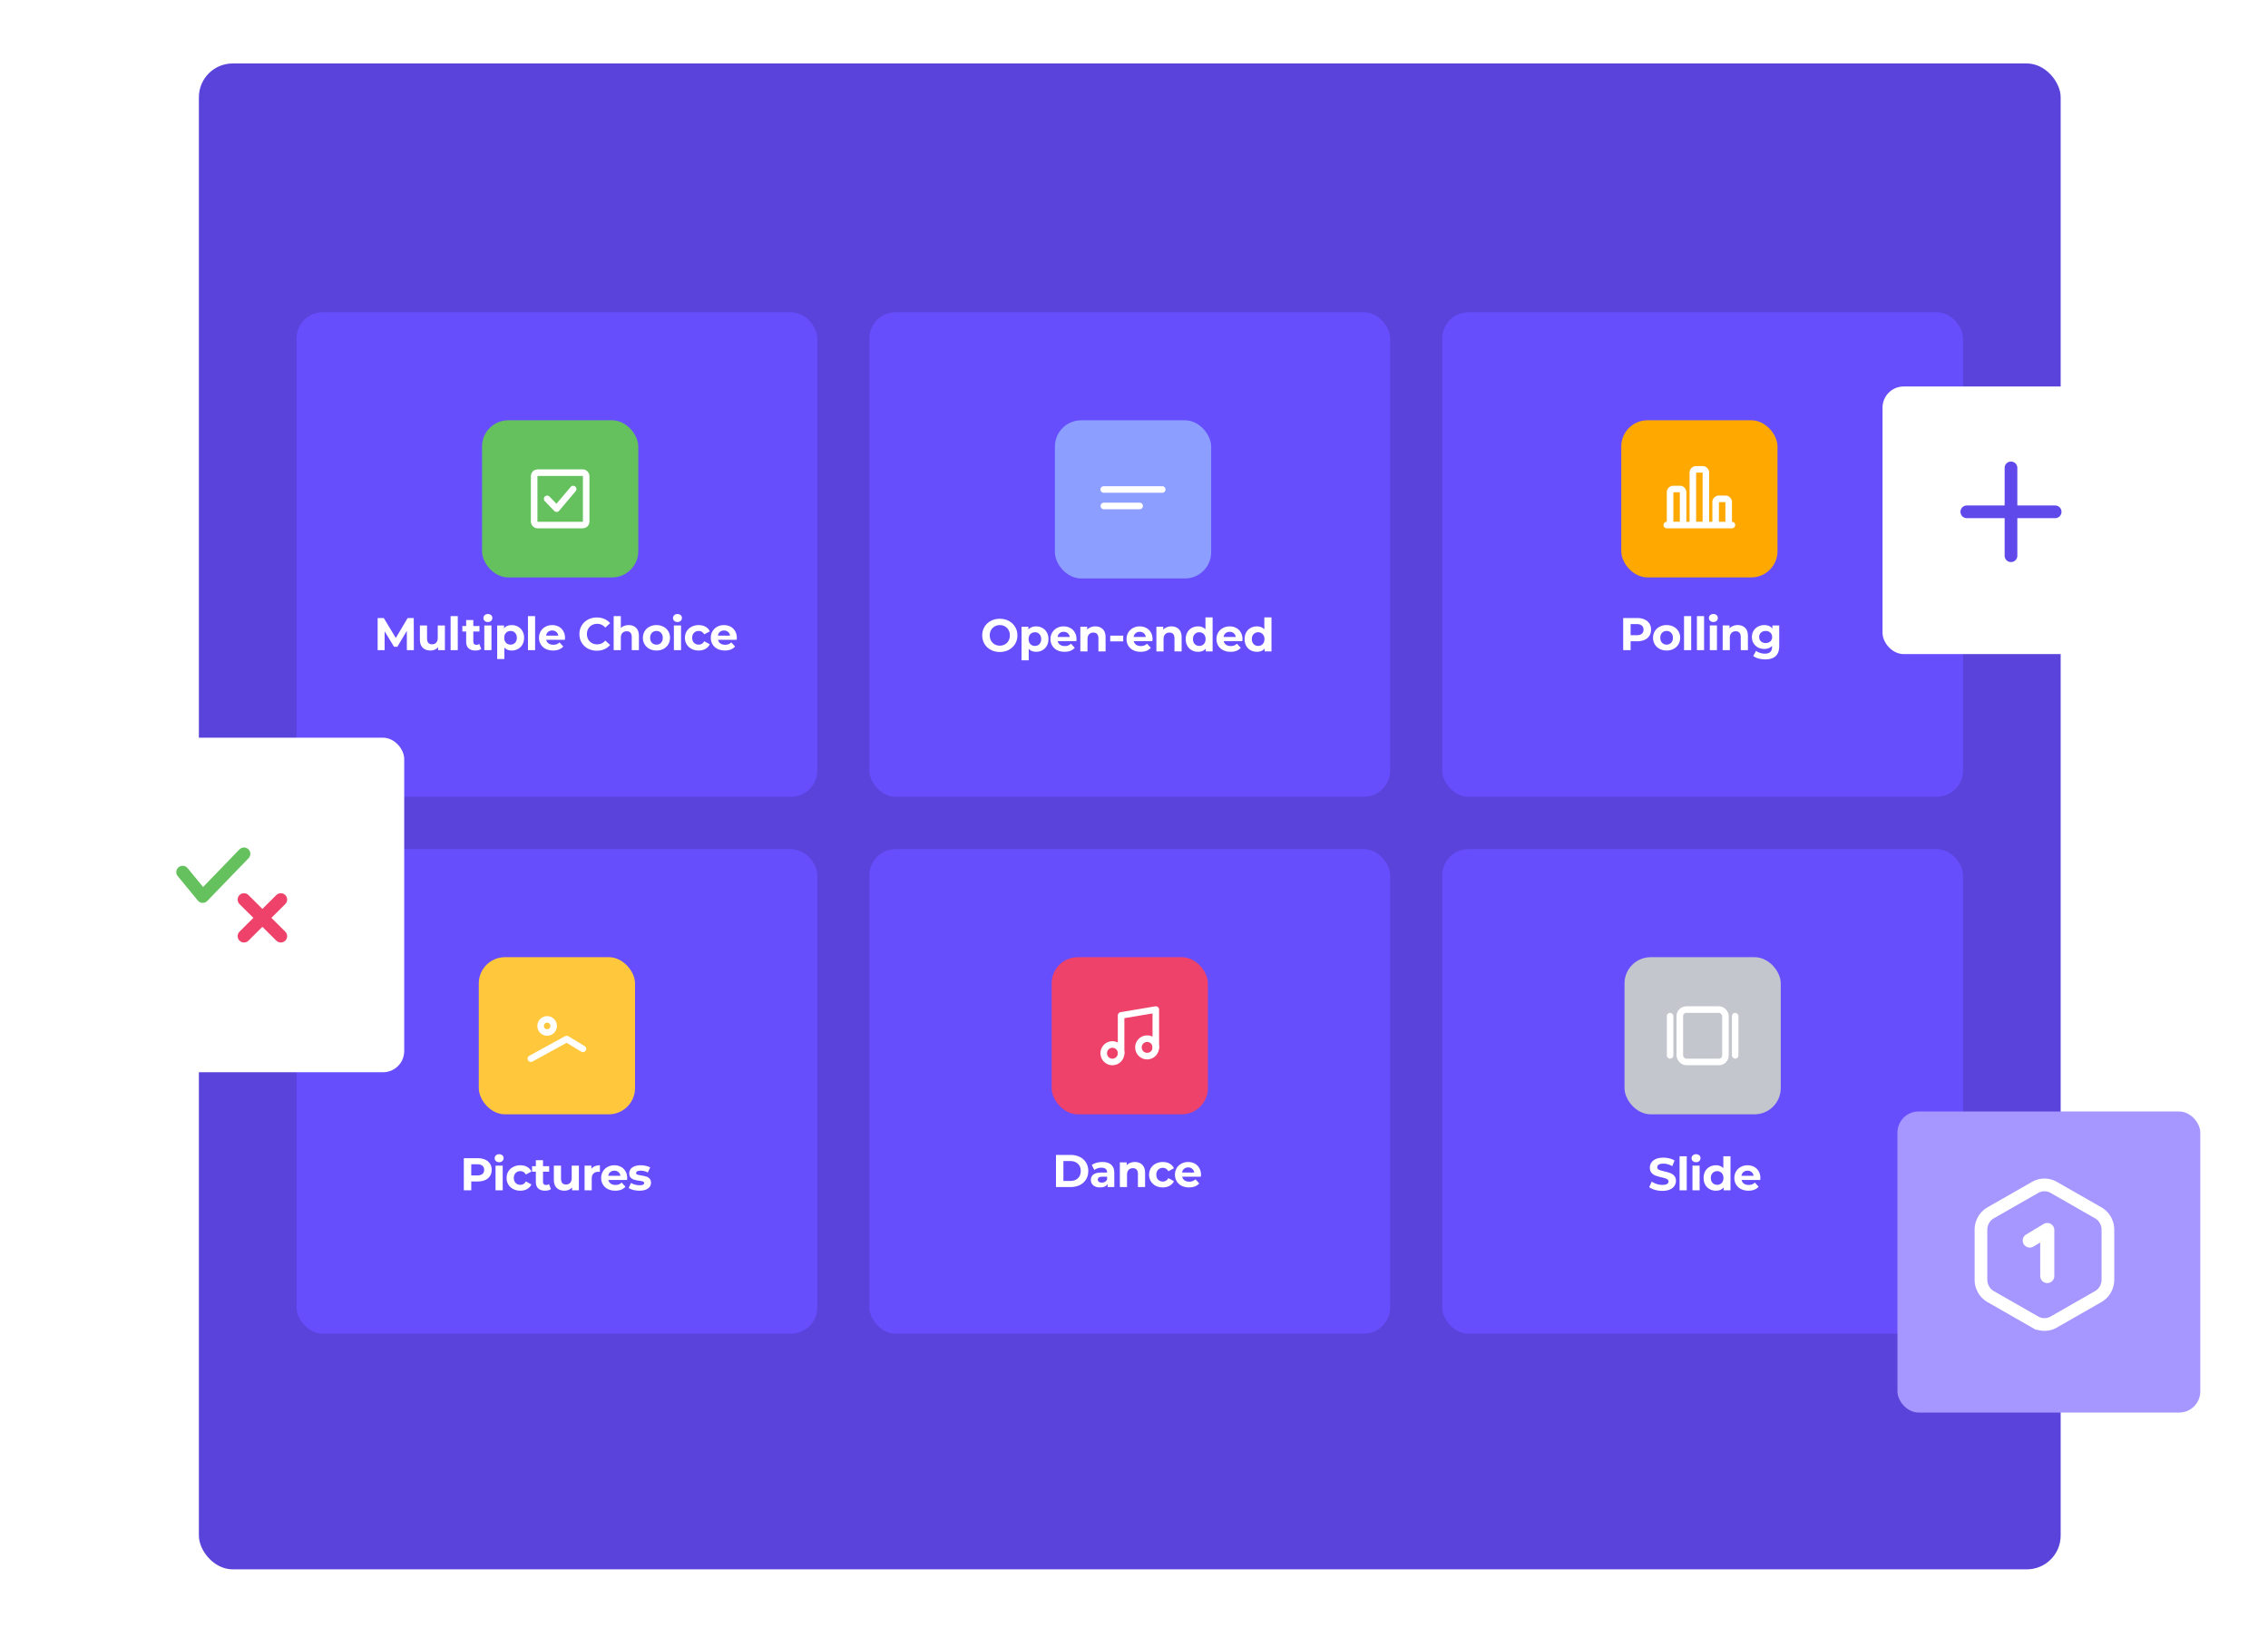 <svg xmlns="http://www.w3.org/2000/svg" xmlns:xlink="http://www.w3.org/1999/xlink" fill="none" viewBox="0 0 536 387">
  <g filter="url(#a)">
    <rect width="440" height="354" x="47" y="14.832" fill="url(#b)" rx="8" shape-rendering="crispEdges"/>
  </g>
  <rect width="440" height="356" x="47" y="15" fill="#5943DA" rx="8"/>
  <g filter="url(#c)">
    <rect width="123.077" height="114.539" x="70.076" y="72.269" fill="#674EFD" rx="6.196"/>
  </g>
  <path fill="#fff" d="m96.157 153.695-.011-4.554-2.234 3.752h-.791l-2.223-3.654v4.456H89.25v-7.59h1.453l2.84 4.717 2.798-4.717h1.442l.022 7.59h-1.648Zm8.989-5.833v5.833h-1.605v-.694a2.295 2.295 0 0 1-.802.586c-.311.13-.647.195-1.008.195-.767 0-1.374-.22-1.822-.661-.448-.441-.672-1.095-.672-1.963v-3.296h1.691v3.047c0 .939.394 1.409 1.182 1.409.405 0 .73-.13.976-.39.246-.267.369-.661.369-1.182v-2.884h1.691Zm1.35-2.212h1.692v8.045h-1.692v-8.045Zm7.231 7.763a1.818 1.818 0 0 1-.618.282 3.21 3.21 0 0 1-.759.087c-.694 0-1.233-.177-1.616-.531-.376-.354-.564-.875-.564-1.562v-2.396h-.9v-1.301h.9v-1.42h1.692v1.42h1.453v1.301h-1.453v2.375c0 .246.061.437.184.574.13.131.311.196.542.196.268 0 .495-.073.683-.217l.456 1.192Zm.732-5.551h1.692v5.833h-1.692v-5.833Zm.846-.813c-.311 0-.564-.091-.759-.271a.881.881 0 0 1-.293-.673.88.88 0 0 1 .293-.672c.195-.181.448-.271.759-.271s.564.087.759.26a.837.837 0 0 1 .293.651.94.94 0 0 1-.293.705c-.195.18-.448.271-.759.271Zm5.647.726c.542 0 1.033.127 1.474.38.448.245.799.596 1.052 1.051.253.449.38.973.38 1.573s-.127 1.127-.38 1.583a2.725 2.725 0 0 1-1.052 1.051 2.973 2.973 0 0 1-1.474.369c-.745 0-1.33-.235-1.757-.705v2.722h-1.691v-7.937h1.615v.672c.42-.506 1.03-.759 1.833-.759Zm-.293 4.619c.434 0 .788-.144 1.063-.434.281-.296.422-.69.422-1.181 0-.492-.141-.882-.422-1.171-.275-.297-.629-.445-1.063-.445-.434 0-.792.148-1.073.445-.275.289-.413.679-.413 1.171 0 .491.138.885.413 1.181.281.29.639.434 1.073.434Zm4.114-6.744h1.691v8.045h-1.691v-8.045Zm8.758 5.15c0 .022-.01.174-.032.456h-4.413c.079.361.267.647.564.856.296.21.665.315 1.106.315.303 0 .571-.044.802-.13.239-.094.459-.239.661-.434l.9.976c-.549.629-1.351.943-2.407.943-.657 0-1.239-.126-1.745-.379a2.856 2.856 0 0 1-1.171-1.074 2.938 2.938 0 0 1-.412-1.55c0-.571.133-1.085.401-1.54.275-.463.647-.82 1.117-1.073a3.264 3.264 0 0 1 1.594-.391 3.25 3.25 0 0 1 1.55.369c.463.246.824.6 1.084 1.062.268.456.401.987.401 1.594Zm-3.025-1.745c-.383 0-.704.108-.965.325-.26.217-.419.513-.477.889h2.874a1.377 1.377 0 0 0-.477-.878 1.415 1.415 0 0 0-.955-.336Zm10.54 4.77c-.773 0-1.475-.166-2.103-.498a3.861 3.861 0 0 1-1.475-1.399c-.354-.6-.531-1.276-.531-2.028 0-.751.177-1.424.531-2.016.361-.6.853-1.067 1.475-1.399.628-.34 1.333-.51 2.114-.51.658 0 1.25.116 1.778.347.535.232.983.564 1.345.998l-1.128 1.041c-.513-.593-1.149-.889-1.908-.889-.47 0-.889.104-1.258.314a2.186 2.186 0 0 0-.867.857 2.561 2.561 0 0 0-.304 1.257c0 .47.101.889.304 1.258.209.369.498.658.867.868.369.202.788.303 1.258.303.759 0 1.395-.3 1.908-.9l1.128 1.041c-.362.441-.81.777-1.345 1.008a4.45 4.45 0 0 1-1.789.347Zm7.529-6.05c.723 0 1.305.217 1.746.651.448.433.672 1.077.672 1.93v3.339h-1.691v-3.079c0-.463-.102-.806-.304-1.03-.202-.231-.495-.347-.878-.347-.427 0-.766.134-1.019.401-.253.26-.38.651-.38 1.171v2.884h-1.691v-8.045h1.691v2.819c.224-.224.495-.394.813-.509a2.862 2.862 0 0 1 1.041-.185Zm6.574 6.007c-.615 0-1.168-.126-1.659-.379a2.917 2.917 0 0 1-1.139-1.074 2.947 2.947 0 0 1-.412-1.55c0-.579.138-1.095.412-1.551a2.84 2.84 0 0 1 1.139-1.062 3.479 3.479 0 0 1 1.659-.391c.614 0 1.164.13 1.648.391a2.83 2.83 0 0 1 1.138 1.062c.275.456.412.972.412 1.551 0 .578-.137 1.095-.412 1.55a2.908 2.908 0 0 1-1.138 1.074c-.484.253-1.034.379-1.648.379Zm0-1.388c.433 0 .788-.144 1.062-.434.282-.296.423-.69.423-1.181 0-.492-.141-.882-.423-1.171-.274-.297-.629-.445-1.062-.445-.434 0-.792.148-1.074.445-.282.289-.423.679-.423 1.171 0 .491.141.885.423 1.181.282.29.64.434 1.074.434Zm4.112-4.532h1.692v5.833h-1.692v-5.833Zm.846-.813c-.311 0-.564-.091-.759-.271a.881.881 0 0 1-.293-.673.88.88 0 0 1 .293-.672c.195-.181.448-.271.759-.271s.564.087.759.26a.837.837 0 0 1 .293.651.94.94 0 0 1-.293.705c-.195.18-.448.271-.759.271Zm5.018 6.733a3.663 3.663 0 0 1-1.681-.379 2.968 2.968 0 0 1-1.16-1.074 2.938 2.938 0 0 1-.412-1.55c0-.579.137-1.095.412-1.551a2.89 2.89 0 0 1 1.16-1.062 3.57 3.57 0 0 1 1.681-.391c.614 0 1.149.13 1.604.391a2.25 2.25 0 0 1 1.009 1.095l-1.312.704c-.304-.534-.741-.802-1.312-.802-.441 0-.806.145-1.095.434-.29.289-.434.683-.434 1.182 0 .498.144.892.434 1.181.289.29.654.434 1.095.434.578 0 1.015-.267 1.312-.802l1.312.715c-.21.463-.546.824-1.009 1.085-.455.26-.99.39-1.604.39Zm9.01-2.982c0 .022-.011.174-.033.456h-4.413c.08.361.268.647.564.856.296.21.665.315 1.106.315.304 0 .571-.044.802-.13.239-.094.459-.239.662-.434l.9.976c-.55.629-1.352.943-2.407.943-.658 0-1.24-.126-1.746-.379a2.862 2.862 0 0 1-1.171-1.074 2.938 2.938 0 0 1-.412-1.55c0-.571.134-1.085.401-1.54.275-.463.647-.82 1.117-1.073a3.264 3.264 0 0 1 1.594-.391c.571 0 1.088.123 1.55.369.463.246.824.6 1.084 1.062.268.456.402.987.402 1.594Zm-3.025-1.745c-.384 0-.705.108-.965.325-.261.217-.42.513-.477.889h2.873a1.377 1.377 0 0 0-.477-.878 1.413 1.413 0 0 0-.954-.336Z"/>
  <rect width="36.923" height="37.148" x="113.922" y="99.356" fill="#65C15D" rx="6.196"/>
  <rect width="12.297" height="12.382" x="126.235" y="111.739" stroke="#fff" stroke-width="1.549" rx=".774"/>
  <path stroke="#fff" stroke-linecap="round" stroke-linejoin="round" stroke-width="1.549" d="m129.307 117.931 2.237 2.322 3.916-4.644"/>
  <g filter="url(#d)">
    <rect width="123.077" height="114.539" x="70.076" y="199.191" fill="#674EFD" rx="6.196"/>
  </g>
  <path fill="#fff" d="M112.9 273.805c.673 0 1.255.112 1.746.336.499.224.882.542 1.149.954.268.412.402.9.402 1.464 0 .556-.134 1.044-.402 1.463-.267.412-.65.731-1.149.955-.491.216-1.073.325-1.746.325h-1.528v2.093h-1.757v-7.59h3.285Zm-.097 4.066c.528 0 .929-.112 1.203-.336.275-.232.412-.557.412-.976 0-.427-.137-.752-.412-.976-.274-.231-.675-.347-1.203-.347h-1.431v2.635h1.431Zm4.311-2.31h1.692v5.834h-1.692v-5.834Zm.846-.813c-.311 0-.564-.09-.759-.271a.88.88 0 0 1-.293-.672c0-.268.098-.492.293-.673.195-.18.448-.271.759-.271s.564.087.759.261c.195.173.293.39.293.65a.94.94 0 0 1-.293.705c-.195.181-.448.271-.759.271Zm5.018 6.733a3.663 3.663 0 0 1-1.681-.379 2.968 2.968 0 0 1-1.16-1.074 2.947 2.947 0 0 1-.412-1.55c0-.578.138-1.095.412-1.551a2.896 2.896 0 0 1 1.16-1.062 3.582 3.582 0 0 1 1.681-.391c.614 0 1.149.131 1.605.391.462.253.798.618 1.008 1.095l-1.312.705c-.303-.535-.741-.803-1.312-.803-.441 0-.806.145-1.095.434-.289.289-.434.683-.434 1.182 0 .499.145.893.434 1.182.289.289.654.433 1.095.433.578 0 1.016-.267 1.312-.802l1.312.716c-.21.462-.546.824-1.008 1.084-.456.26-.991.39-1.605.39Zm7.217-.368a1.819 1.819 0 0 1-.618.282 3.25 3.25 0 0 1-.759.086c-.694 0-1.232-.177-1.615-.531-.376-.354-.564-.875-.564-1.561v-2.397h-.9v-1.301h.9v-1.42h1.691v1.42h1.453v1.301h-1.453v2.375c0 .246.062.437.185.575.13.13.31.195.542.195.267 0 .495-.073.683-.217l.455 1.193Zm6.61-5.552v5.834H135.2v-.694a2.302 2.302 0 0 1-.802.585c-.311.13-.647.195-1.009.195-.766 0-1.373-.22-1.821-.661-.449-.441-.673-1.095-.673-1.963v-3.296h1.692v3.047c0 .94.394 1.41 1.182 1.41.404 0 .73-.131.975-.391.246-.267.369-.661.369-1.182v-2.884h1.692Zm2.965.77c.203-.282.474-.495.814-.64a3.083 3.083 0 0 1 1.192-.217v1.562a5.759 5.759 0 0 0-.379-.022c-.485 0-.864.137-1.139.412-.274.268-.412.672-.412 1.214v2.755h-1.691v-5.834h1.615v.77Zm8.456 2.169c0 .021-.011.173-.032.455h-4.413c.079.361.267.647.564.857.296.209.665.314 1.106.314.303 0 .571-.043.802-.13.238-.094.459-.239.661-.434l.9.976c-.549.629-1.352.943-2.407.943-.658 0-1.24-.126-1.746-.379a2.855 2.855 0 0 1-1.171-1.074 2.947 2.947 0 0 1-.412-1.55c0-.571.134-1.084.402-1.54.274-.462.647-.82 1.116-1.073a3.278 3.278 0 0 1 1.594-.391c.571 0 1.088.123 1.551.369.462.246.824.6 1.084 1.063.268.455.401.986.401 1.594Zm-3.025-1.746c-.383 0-.705.108-.965.325-.26.217-.419.513-.477.889h2.873a1.37 1.37 0 0 0-.477-.878 1.411 1.411 0 0 0-.954-.336Zm5.897 4.727c-.484 0-.958-.058-1.42-.173-.463-.123-.832-.275-1.106-.456l.563-1.214c.261.166.575.304.944.412.368.101.73.152 1.084.152.716 0 1.073-.177 1.073-.531 0-.167-.097-.286-.292-.358-.195-.073-.495-.134-.9-.185a8.652 8.652 0 0 1-1.182-.249 1.865 1.865 0 0 1-.813-.499c-.224-.238-.336-.578-.336-1.019 0-.369.104-.694.314-.976.217-.289.528-.513.933-.672.412-.159.896-.239 1.452-.239.412 0 .821.047 1.226.141.412.087.751.21 1.019.369l-.564 1.204a3.356 3.356 0 0 0-1.681-.434c-.361 0-.632.05-.813.152-.18.101-.271.231-.271.39 0 .181.098.307.293.379.195.073.506.141.932.207a9.07 9.07 0 0 1 1.171.26c.304.086.568.249.792.488.224.238.336.571.336.997 0 .362-.108.683-.325.965-.217.282-.535.503-.954.662-.412.151-.904.227-1.475.227Z"/>
  <rect width="36.923" height="37.148" x="113.152" y="226.281" fill="#FFC83C" rx="6.196"/>
  <mask id="e" fill="#fff">
    <rect width="13.846" height="13.93" x="124.691" y="237.891" rx=".774"/>
  </mask>
  <rect width="13.846" height="13.93" x="124.691" y="237.891" stroke="#fff" stroke-width="3.098" mask="url(#e)" rx=".774"/>
  <path stroke="#fff" stroke-linecap="round" stroke-linejoin="round" stroke-width="1.549" d="m137.768 247.955-3.847-2.322-8.461 4.643"/>
  <path stroke="#fff" stroke-width="1.549" d="M129.304 244.084c.857 0 1.544-.698 1.544-1.548 0-.851-.687-1.549-1.544-1.549s-1.543.698-1.543 1.549c0 .85.686 1.548 1.543 1.548Z"/>
  <g filter="url(#f)">
    <rect width="123.077" height="114.539" x="205.463" y="72.269" fill="#674EFD" rx="6.196"/>
  </g>
  <path fill="#fff" d="M236.289 154.13c-.788 0-1.5-.17-2.136-.509a3.84 3.84 0 0 1-1.485-1.399 3.885 3.885 0 0 1-.532-2.017c0-.744.177-1.413.532-2.006.361-.6.856-1.07 1.485-1.409.636-.34 1.348-.51 2.136-.51s1.496.17 2.125.51a3.816 3.816 0 0 1 1.486 1.409c.361.593.542 1.262.542 2.006 0 .745-.181 1.417-.542 2.017a3.85 3.85 0 0 1-1.486 1.399c-.629.339-1.337.509-2.125.509Zm0-1.496c.448 0 .853-.101 1.214-.304a2.21 2.21 0 0 0 .846-.867c.21-.369.315-.788.315-1.258s-.105-.889-.315-1.258a2.138 2.138 0 0 0-.846-.856 2.37 2.37 0 0 0-1.214-.315 2.37 2.37 0 0 0-1.214.315 2.217 2.217 0 0 0-.857.856 2.576 2.576 0 0 0-.303 1.258c0 .47.101.889.303 1.258.21.368.495.658.857.867.361.203.766.304 1.214.304Zm8.585-4.554c.542 0 1.033.126 1.474.379a2.63 2.63 0 0 1 1.052 1.052c.253.448.38.972.38 1.572 0 .6-.127 1.128-.38 1.583a2.714 2.714 0 0 1-1.052 1.052 2.973 2.973 0 0 1-1.474.369c-.745 0-1.33-.235-1.757-.705v2.721h-1.691v-7.936h1.615v.672c.42-.506 1.03-.759 1.833-.759Zm-.293 4.619c.434 0 .788-.145 1.063-.434.282-.296.422-.69.422-1.182 0-.491-.14-.882-.422-1.171-.275-.296-.629-.444-1.063-.444-.434 0-.791.148-1.073.444-.275.289-.412.68-.412 1.171 0 .492.137.886.412 1.182.282.289.639.434 1.073.434Zm9.828-1.594c0 .022-.011.173-.032.455h-4.413c.079.362.267.647.563.857.297.21.665.314 1.106.314.304 0 .571-.043.803-.13.238-.094.459-.238.661-.433l.9.975c-.549.629-1.352.944-2.407.944-.658 0-1.24-.127-1.746-.38a2.86 2.86 0 0 1-1.171-1.073 2.95 2.95 0 0 1-.412-1.551c0-.571.134-1.084.402-1.539a2.838 2.838 0 0 1 1.116-1.074 3.277 3.277 0 0 1 1.594-.39c.571 0 1.088.123 1.551.369.462.245.824.6 1.084 1.062.267.456.401.987.401 1.594Zm-3.025-1.746c-.383 0-.705.109-.965.326-.26.216-.419.513-.477.889h2.873c-.058-.369-.217-.662-.477-.879a1.411 1.411 0 0 0-.954-.336Zm7.48-1.279c.723 0 1.305.217 1.746.65.448.434.672 1.078.672 1.93V154h-1.692v-3.079c0-.463-.101-.806-.303-1.03-.203-.232-.495-.347-.878-.347-.427 0-.767.133-1.02.401-.253.26-.379.65-.379 1.171V154h-1.692v-5.833h1.616v.683c.224-.246.502-.434.835-.564a2.844 2.844 0 0 1 1.095-.206Zm3.517 2.19h3.069v1.355h-3.069v-1.355Zm10.003.835c0 .022-.011.173-.033.455h-4.413c.08.362.268.647.564.857.297.21.665.314 1.106.314.304 0 .571-.043.802-.13a2.02 2.02 0 0 0 .662-.433l.9.975c-.55.629-1.352.944-2.407.944-.658 0-1.24-.127-1.746-.38a2.86 2.86 0 0 1-1.171-1.073 2.941 2.941 0 0 1-.412-1.551c0-.571.134-1.084.401-1.539a2.847 2.847 0 0 1 1.117-1.074 3.275 3.275 0 0 1 1.594-.39c.571 0 1.088.123 1.55.369.463.245.824.6 1.085 1.062.267.456.401.987.401 1.594Zm-3.025-1.746c-.383 0-.705.109-.965.326-.261.216-.42.513-.477.889h2.873c-.058-.369-.217-.662-.477-.879a1.411 1.411 0 0 0-.954-.336Zm7.48-1.279c.722 0 1.304.217 1.745.65.448.434.673 1.078.673 1.93V154h-1.692v-3.079c0-.463-.101-.806-.304-1.03-.202-.232-.495-.347-.878-.347-.426 0-.766.133-1.019.401-.253.26-.379.65-.379 1.171V154h-1.692v-5.833h1.616v.683c.224-.246.502-.434.835-.564a2.844 2.844 0 0 1 1.095-.206Zm9.739-2.125V154h-1.615v-.672c-.42.506-1.027.759-1.822.759a3.057 3.057 0 0 1-1.496-.369 2.648 2.648 0 0 1-1.041-1.052c-.253-.455-.38-.983-.38-1.583s.127-1.127.38-1.583c.253-.455.6-.806 1.041-1.051a3.057 3.057 0 0 1 1.496-.369c.745 0 1.326.235 1.746.705v-2.83h1.691Zm-3.144 6.744c.426 0 .781-.145 1.062-.434.282-.296.423-.69.423-1.182 0-.491-.141-.882-.423-1.171a1.404 1.404 0 0 0-1.062-.444c-.434 0-.792.148-1.074.444-.282.289-.422.68-.422 1.171 0 .492.14.886.422 1.182.282.289.64.434 1.074.434Zm10.207-1.594c0 .022-.011.173-.033.455h-4.413c.08.362.268.647.564.857.297.21.665.314 1.106.314.304 0 .571-.043.803-.13.238-.094.459-.238.661-.433l.9.975c-.549.629-1.352.944-2.407.944-.658 0-1.24-.127-1.746-.38a2.86 2.86 0 0 1-1.171-1.073 2.941 2.941 0 0 1-.412-1.551c0-.571.134-1.084.401-1.539a2.847 2.847 0 0 1 1.117-1.074 3.275 3.275 0 0 1 1.594-.39c.571 0 1.088.123 1.55.369.463.245.825.6 1.085 1.062.267.456.401.987.401 1.594Zm-3.025-1.746c-.383 0-.705.109-.965.326-.26.216-.419.513-.477.889h2.873c-.058-.369-.217-.662-.477-.879a1.411 1.411 0 0 0-.954-.336Zm9.876-3.404V154h-1.616v-.672c-.419.506-1.026.759-1.821.759-.55 0-1.048-.123-1.496-.369a2.648 2.648 0 0 1-1.041-1.052c-.253-.455-.38-.983-.38-1.583s.127-1.127.38-1.583c.253-.455.6-.806 1.041-1.051a3.054 3.054 0 0 1 1.496-.369c.744 0 1.326.235 1.746.705v-2.83h1.691Zm-3.144 6.744c.426 0 .78-.145 1.062-.434.282-.296.423-.69.423-1.182 0-.491-.141-.882-.423-1.171a1.405 1.405 0 0 0-1.062-.444c-.434 0-.792.148-1.074.444-.282.289-.423.68-.423 1.171 0 .492.141.886.423 1.182.282.289.64.434 1.074.434Z"/>
  <rect width="36.923" height="37.391" x="249.311" y="99.359" fill="#8C9EFF" rx="6.196"/>
  <path fill="#fff" fill-rule="evenodd" d="M274.695 114.941a.775.775 0 0 1 0 1.549h-13.846a.773.773 0 1 1 0-1.549h13.846Zm-5.385 3.897a.775.775 0 1 1 0 1.549h-8.461a.775.775 0 0 1 0-1.549h8.461Z" clip-rule="evenodd"/>
  <g filter="url(#g)">
    <rect width="123.077" height="114.539" x="205.463" y="199.191" fill="#674EFD" rx="6.196"/>
  </g>
  <path fill="#fff" d="M249.56 273.031h3.448c.824 0 1.55.159 2.179.477a3.457 3.457 0 0 1 1.475 1.323c.354.571.531 1.236.531 1.995 0 .759-.177 1.424-.531 1.995a3.526 3.526 0 0 1-1.475 1.334c-.629.311-1.355.466-2.179.466h-3.448v-7.59Zm3.361 6.148c.759 0 1.362-.21 1.811-.629.455-.426.683-1.001.683-1.724 0-.723-.228-1.294-.683-1.713-.449-.426-1.052-.64-1.811-.64h-1.605v4.706h1.605Zm7.613-4.478c.904 0 1.598.217 2.082.651.484.426.726 1.073.726 1.94v3.329h-1.583v-.726c-.318.542-.91.813-1.778.813-.448 0-.838-.076-1.171-.228a1.745 1.745 0 0 1-.748-.629 1.64 1.64 0 0 1-.26-.911c0-.542.202-.968.607-1.279.412-.311 1.045-.466 1.898-.466h1.344c0-.369-.112-.651-.336-.846-.224-.202-.56-.304-1.008-.304-.311 0-.619.051-.922.152a2.346 2.346 0 0 0-.759.391l-.607-1.182a3.671 3.671 0 0 1 1.138-.521 5.177 5.177 0 0 1 1.377-.184Zm-.13 4.868c.289 0 .546-.065.77-.195.224-.137.383-.336.477-.596v-.597h-1.16c-.694 0-1.041.228-1.041.684 0 .216.083.39.249.52.174.123.409.184.705.184Zm7.798-4.868c.723 0 1.305.217 1.746.651.448.433.672 1.077.672 1.93v3.339h-1.692v-3.079c0-.463-.101-.806-.303-1.03-.203-.232-.495-.347-.878-.347-.427 0-.767.133-1.02.401-.253.26-.379.65-.379 1.171v2.884h-1.692v-5.833h1.616v.683c.224-.246.502-.434.835-.564a2.844 2.844 0 0 1 1.095-.206Zm6.617 6.007a3.663 3.663 0 0 1-1.681-.38 2.973 2.973 0 0 1-1.16-1.073 2.939 2.939 0 0 1-.412-1.551c0-.578.137-1.095.412-1.55.282-.455.669-.81 1.16-1.063a3.582 3.582 0 0 1 1.681-.39c.614 0 1.149.13 1.605.39.462.253.798.618 1.008 1.095l-1.312.705c-.304-.535-.741-.802-1.312-.802-.441 0-.806.144-1.095.434-.289.289-.434.683-.434 1.181 0 .499.145.893.434 1.182.289.289.654.434 1.095.434.578 0 1.016-.267 1.312-.802l1.312.715c-.21.463-.546.824-1.008 1.084-.456.261-.991.391-1.605.391Zm9.01-2.982c0 .022-.011.174-.033.455h-4.413c.08.362.268.647.564.857.297.21.665.315 1.106.315.304 0 .571-.044.803-.131.238-.094.459-.238.661-.433l.9.976c-.549.628-1.352.943-2.407.943-.658 0-1.24-.127-1.746-.38a2.86 2.86 0 0 1-1.171-1.073 2.948 2.948 0 0 1-.412-1.551c0-.571.134-1.084.401-1.539a2.847 2.847 0 0 1 1.117-1.074 3.277 3.277 0 0 1 1.594-.39c.571 0 1.088.123 1.551.369.462.245.824.6 1.084 1.062.267.456.401.987.401 1.594Zm-3.025-1.746c-.383 0-.705.109-.965.326-.26.217-.419.513-.477.889h2.873c-.058-.369-.217-.662-.477-.878a1.407 1.407 0 0 0-.954-.337Z"/>
  <rect width="36.923" height="37.148" x="248.541" y="226.281" fill="#EE426A" rx="6.196"/>
  <path stroke="#fff" stroke-linecap="round" stroke-linejoin="round" stroke-width="1.549" d="M264.949 248.983v-8.943l8.205-1.376v8.943"/>
  <path stroke="#fff" stroke-linecap="round" stroke-linejoin="round" stroke-width="1.549" d="M262.899 251.049a2.057 2.057 0 0 0 2.051-2.063c0-1.14-.918-2.064-2.051-2.064a2.057 2.057 0 0 0-2.051 2.064c0 1.139.918 2.063 2.051 2.063Zm8.205-1.378a2.057 2.057 0 0 0 2.051-2.064c0-1.14-.918-2.064-2.051-2.064a2.057 2.057 0 0 0-2.051 2.064c0 1.14.918 2.064 2.051 2.064Z"/>
  <g filter="url(#h)">
    <rect width="123.077" height="114.539" x="340.848" y="72.269" fill="#674EFD" rx="6.196"/>
  </g>
  <path fill="#fff" d="M386.898 146.102c.672 0 1.254.112 1.746.336.498.224.882.542 1.149.954.268.412.401.9.401 1.464 0 .556-.133 1.044-.401 1.463-.267.412-.651.73-1.149.954-.492.217-1.074.326-1.746.326h-1.529v2.092h-1.756v-7.589h3.285Zm-.098 4.066c.528 0 .929-.112 1.204-.337.275-.231.412-.556.412-.975 0-.427-.137-.752-.412-.976-.275-.232-.676-.347-1.204-.347h-1.431v2.635h1.431Zm7.077 3.61a3.574 3.574 0 0 1-1.659-.379 2.914 2.914 0 0 1-1.138-1.074 2.938 2.938 0 0 1-.412-1.55c0-.579.137-1.095.412-1.551a2.837 2.837 0 0 1 1.138-1.062 3.484 3.484 0 0 1 1.659-.391c.615 0 1.164.13 1.648.391.485.253.864.607 1.139 1.062.275.456.412.972.412 1.551 0 .578-.137 1.095-.412 1.55a2.91 2.91 0 0 1-1.139 1.074c-.484.253-1.033.379-1.648.379Zm0-1.388c.434 0 .788-.144 1.063-.433.282-.297.423-.691.423-1.182 0-.492-.141-.882-.423-1.171-.275-.297-.629-.445-1.063-.445-.433 0-.791.148-1.073.445-.282.289-.423.679-.423 1.171 0 .491.141.885.423 1.182.282.289.64.433 1.073.433Zm4.113-6.744h1.691v8.045h-1.691v-8.045Zm3.044 0h1.691v8.045h-1.691v-8.045Zm3.044 2.212h1.692v5.833h-1.692v-5.833Zm.846-.813c-.311 0-.564-.09-.759-.271a.88.88 0 0 1-.293-.672c0-.268.098-.492.293-.673.195-.18.448-.271.759-.271s.564.087.759.26a.837.837 0 0 1 .293.651.94.94 0 0 1-.293.705c-.195.181-.448.271-.759.271Zm5.744.726c.723 0 1.305.217 1.746.651.448.434.672 1.077.672 1.93v3.339h-1.691v-3.079c0-.463-.101-.806-.304-1.03-.202-.231-.495-.347-.878-.347-.426 0-.766.134-1.019.401-.253.26-.38.651-.38 1.171v2.884h-1.691v-5.833h1.615v.683a2.19 2.19 0 0 1 .835-.564 2.851 2.851 0 0 1 1.095-.206Zm9.816.087v4.858c0 1.069-.278 1.865-.835 2.385-.557.52-1.37.781-2.44.781a6.115 6.115 0 0 1-1.604-.206c-.506-.138-.926-.337-1.258-.597l.672-1.214c.246.202.557.361.933.477.376.123.751.184 1.127.184.586 0 1.016-.133 1.291-.401.281-.26.422-.658.422-1.193v-.249c-.441.484-1.055.726-1.843.726a3.167 3.167 0 0 1-1.474-.346 2.742 2.742 0 0 1-1.052-.998c-.26-.426-.391-.918-.391-1.475 0-.556.131-1.048.391-1.474a2.65 2.65 0 0 1 1.052-.987 3.092 3.092 0 0 1 1.474-.358c.846 0 1.489.279 1.93.835v-.748h1.605Zm-3.199 4.164c.448 0 .813-.13 1.095-.391.29-.267.434-.614.434-1.041 0-.426-.144-.769-.434-1.03-.282-.267-.647-.401-1.095-.401-.448 0-.817.134-1.106.401-.289.261-.433.604-.433 1.03 0 .427.144.774.433 1.041.289.261.658.391 1.106.391Z"/>
  <rect width="36.923" height="37.148" x="383.156" y="99.352" fill="#FFA900" rx="6.196"/>
  <path fill="#fff" fill-rule="evenodd" d="M402.379 110.188c.855 0 1.549.693 1.549 1.548v11.609h.759v-4.641c0-.856.693-1.549 1.549-1.549h1.528c.855 0 1.549.693 1.549 1.549v4.641a.774.774 0 0 1-.005 1.548h-1.474l-.07.002h-3.077v-.002h-10.764a.774.774 0 0 1-.005-1.548v-6.965a1.55 1.55 0 0 1 1.549-1.549h1.528c.856 0 1.549.694 1.549 1.549v6.965h.758v-11.609c0-.855.693-1.548 1.549-1.548h1.528Zm0 1.548h-1.528v11.608h1.528v-11.608Zm-5.384 4.644v6.964h-1.528v-6.964h1.528Zm10.769 6.965h-1.528v-4.641h1.528v4.641Z" clip-rule="evenodd"/>
  <g filter="url(#i)">
    <rect width="123.077" height="114.539" x="340.848" y="199.191" fill="#674EFD" rx="6.196"/>
  </g>
  <rect width="36.923" height="37.148" x="383.926" y="226.281" fill="#C3C6CD" rx="6.196"/>
  <rect width="10.78" height="12.384" x="396.997" y="238.663" stroke="#fff" stroke-width="1.549" rx="1.549"/>
  <rect width=".769" height="10.066" x="409.695" y="239.822" stroke="#fff" stroke-width=".769" rx=".385"/>
  <rect width=".769" height="10.066" x="394.31" y="239.822" stroke="#fff" stroke-width=".769" rx=".385"/>
  <path fill="#fff" d="M392.854 281.525c-.6 0-1.182-.08-1.745-.239-.557-.166-1.005-.379-1.345-.64l.596-1.322c.326.238.712.43 1.161.574.448.145.896.217 1.344.217.499 0 .868-.072 1.106-.217.239-.152.358-.35.358-.596a.544.544 0 0 0-.217-.445 1.477 1.477 0 0 0-.542-.292 10.014 10.014 0 0 0-.889-.239 12.418 12.418 0 0 1-1.421-.412 2.358 2.358 0 0 1-.954-.661c-.26-.304-.39-.709-.39-1.215 0-.441.119-.838.358-1.192.238-.362.596-.647 1.073-.857.484-.21 1.074-.314 1.768-.314.484 0 .957.057 1.42.173.463.116.867.282 1.214.499l-.542 1.333c-.701-.397-1.402-.596-2.103-.596-.492 0-.857.08-1.095.239-.232.159-.347.368-.347.629 0 .26.133.455.401.585.274.123.69.246 1.247.369.578.137 1.051.274 1.42.412.369.137.683.354.943.65.268.297.402.698.402 1.204 0 .433-.123.831-.369 1.192-.239.355-.6.637-1.084.846-.485.21-1.074.315-1.768.315Zm4.085-8.176h1.691v8.046h-1.691v-8.046Zm3.044 2.212h1.692v5.834h-1.692v-5.834Zm.846-.813c-.311 0-.564-.09-.759-.271a.88.88 0 0 1-.293-.672c0-.268.098-.492.293-.673.195-.18.448-.271.759-.271s.564.087.759.261c.195.173.293.39.293.65a.94.94 0 0 1-.293.705c-.195.181-.448.271-.759.271Zm8.14-1.399v8.046h-1.615v-.673c-.42.506-1.027.759-1.822.759a3.067 3.067 0 0 1-1.496-.368 2.654 2.654 0 0 1-1.041-1.052c-.253-.456-.38-.983-.38-1.583s.127-1.128.38-1.583c.253-.456.6-.806 1.041-1.052a3.057 3.057 0 0 1 1.496-.369c.745 0 1.327.235 1.746.705v-2.83h1.691Zm-3.144 6.744a1.42 1.42 0 0 0 1.062-.433c.282-.297.423-.691.423-1.182 0-.492-.141-.882-.423-1.171a1.401 1.401 0 0 0-1.062-.445c-.434 0-.792.148-1.074.445-.281.289-.422.679-.422 1.171 0 .491.141.885.422 1.182.282.289.64.433 1.074.433Zm10.207-1.593c0 .021-.011.173-.033.455h-4.413c.08.361.268.647.564.857.297.209.665.314 1.106.314.304 0 .571-.043.803-.13.238-.094.459-.239.661-.434l.9.976c-.549.629-1.352.943-2.407.943-.658 0-1.24-.126-1.746-.379a2.855 2.855 0 0 1-1.171-1.074 2.947 2.947 0 0 1-.412-1.55c0-.571.134-1.084.401-1.54.275-.462.647-.82 1.117-1.073a3.278 3.278 0 0 1 1.594-.391c.571 0 1.088.123 1.551.369.462.246.824.6 1.084 1.063.267.455.401.986.401 1.594Zm-3.025-1.746c-.383 0-.705.108-.965.325-.26.217-.419.513-.477.889h2.873a1.38 1.38 0 0 0-.477-.878 1.411 1.411 0 0 0-.954-.336Z"/>
  <g filter="url(#j)">
    <rect width="63.621" height="63.266" x="443.902" y="89.363" fill="#fff" rx="5"/>
  </g>
  <path fill="#6049EB" fill-rule="evenodd" d="M476.76 110.617a1.5 1.5 0 1 0-3 0v8.88h-8.938a1.5 1.5 0 1 0 0 3h8.938v8.879a1.5 1.5 0 1 0 3 0v-8.879h8.938a1.5 1.5 0 0 0 0-3h-8.938v-8.88Z" clip-rule="evenodd"/>
  <g filter="url(#k)">
    <rect width="71.574" height="71.174" x="447.426" y="260.758" fill="#A597FF" rx="5"/>
  </g>
  <g filter="url(#l)">
    <rect width="79.527" height="79.082" x="15" y="172.398" fill="#fff" rx="5"/>
  </g>
  <path stroke="#65C15D" stroke-linecap="round" stroke-linejoin="round" stroke-width="3" d="m43.166 206.172 4.745 5.767 9.752-10.091"/>
  <path stroke="#EE426A" stroke-linecap="round" stroke-linejoin="round" stroke-width="3" d="m66.361 212.66-8.698 8.65m-.001-8.65 8.698 8.65"/>
  <path stroke="#fff" stroke-width="3" d="m480.965 280.704-10.5 6.004a4.546 4.546 0 0 0-1.687 1.693 4.658 4.658 0 0 0-.612 2.311v11.812c.001.809.211 1.606.613 2.309a4.535 4.535 0 0 0 1.686 1.69l10.5 6.008a4.437 4.437 0 0 0 2.201.586c.773 0 1.53-.203 2.201-.586l10.5-6.008a4.555 4.555 0 0 0 1.687-1.691 4.668 4.668 0 0 0 .612-2.311v-11.809c0-.81-.21-1.608-.612-2.311a4.546 4.546 0 0 0-1.687-1.693l-10.5-6.004a4.428 4.428 0 0 0-4.402 0Z"/>
  <path fill="#fff" d="M478.809 291.855a1.667 1.667 0 0 0 1.715 2.858l1.643-.985v7.889a1.667 1.667 0 1 0 3.333 0v-10.805a1.66 1.66 0 0 0-.845-1.478 1.672 1.672 0 0 0-1.702.035l-4.144 2.486Z"/>
  <defs>
    <filter id="a" width="472" height="386" x="31" y=".832" color-interpolation-filters="sRGB" filterUnits="userSpaceOnUse">
      <feFlood flood-opacity="0" result="BackgroundImageFix"/>
      <feColorMatrix in="SourceAlpha" result="hardAlpha" values="0 0 0 0 0 0 0 0 0 0 0 0 0 0 0 0 0 0 127 0"/>
      <feOffset dy="2"/>
      <feGaussianBlur stdDeviation="8"/>
      <feComposite in2="hardAlpha" operator="out"/>
      <feColorMatrix values="0 0 0 0 0 0 0 0 0 0 0 0 0 0 0 0 0 0 0.2 0"/>
      <feBlend in2="BackgroundImageFix" result="effect1_dropShadow_8978_75704"/>
      <feBlend in="SourceGraphic" in2="effect1_dropShadow_8978_75704" result="shape"/>
    </filter>
    <filter id="c" width="132.37" height="123.833" x="65.429" y="69.172" color-interpolation-filters="sRGB" filterUnits="userSpaceOnUse">
      <feFlood flood-opacity="0" result="BackgroundImageFix"/>
      <feColorMatrix in="SourceAlpha" result="hardAlpha" values="0 0 0 0 0 0 0 0 0 0 0 0 0 0 0 0 0 0 127 0"/>
      <feOffset dy="1.549"/>
      <feGaussianBlur stdDeviation="2.323"/>
      <feColorMatrix values="0 0 0 0 0.176 0 0 0 0 0.141 0 0 0 0 0.259 0 0 0 0.2 0"/>
      <feBlend in2="BackgroundImageFix" result="effect1_dropShadow_8978_75704"/>
      <feBlend in="SourceGraphic" in2="effect1_dropShadow_8978_75704" result="shape"/>
    </filter>
    <filter id="d" width="132.37" height="123.833" x="65.429" y="196.094" color-interpolation-filters="sRGB" filterUnits="userSpaceOnUse">
      <feFlood flood-opacity="0" result="BackgroundImageFix"/>
      <feColorMatrix in="SourceAlpha" result="hardAlpha" values="0 0 0 0 0 0 0 0 0 0 0 0 0 0 0 0 0 0 127 0"/>
      <feOffset dy="1.549"/>
      <feGaussianBlur stdDeviation="2.323"/>
      <feColorMatrix values="0 0 0 0 0.176 0 0 0 0 0.141 0 0 0 0 0.259 0 0 0 0.2 0"/>
      <feBlend in2="BackgroundImageFix" result="effect1_dropShadow_8978_75704"/>
      <feBlend in="SourceGraphic" in2="effect1_dropShadow_8978_75704" result="shape"/>
    </filter>
    <filter id="f" width="132.37" height="123.833" x="200.816" y="69.172" color-interpolation-filters="sRGB" filterUnits="userSpaceOnUse">
      <feFlood flood-opacity="0" result="BackgroundImageFix"/>
      <feColorMatrix in="SourceAlpha" result="hardAlpha" values="0 0 0 0 0 0 0 0 0 0 0 0 0 0 0 0 0 0 127 0"/>
      <feOffset dy="1.549"/>
      <feGaussianBlur stdDeviation="2.323"/>
      <feColorMatrix values="0 0 0 0 0.176 0 0 0 0 0.141 0 0 0 0 0.259 0 0 0 0.2 0"/>
      <feBlend in2="BackgroundImageFix" result="effect1_dropShadow_8978_75704"/>
      <feBlend in="SourceGraphic" in2="effect1_dropShadow_8978_75704" result="shape"/>
    </filter>
    <filter id="g" width="132.37" height="123.833" x="200.816" y="196.094" color-interpolation-filters="sRGB" filterUnits="userSpaceOnUse">
      <feFlood flood-opacity="0" result="BackgroundImageFix"/>
      <feColorMatrix in="SourceAlpha" result="hardAlpha" values="0 0 0 0 0 0 0 0 0 0 0 0 0 0 0 0 0 0 127 0"/>
      <feOffset dy="1.549"/>
      <feGaussianBlur stdDeviation="2.323"/>
      <feColorMatrix values="0 0 0 0 0.176 0 0 0 0 0.141 0 0 0 0 0.259 0 0 0 0.2 0"/>
      <feBlend in2="BackgroundImageFix" result="effect1_dropShadow_8978_75704"/>
      <feBlend in="SourceGraphic" in2="effect1_dropShadow_8978_75704" result="shape"/>
    </filter>
    <filter id="h" width="132.37" height="123.833" x="336.201" y="69.172" color-interpolation-filters="sRGB" filterUnits="userSpaceOnUse">
      <feFlood flood-opacity="0" result="BackgroundImageFix"/>
      <feColorMatrix in="SourceAlpha" result="hardAlpha" values="0 0 0 0 0 0 0 0 0 0 0 0 0 0 0 0 0 0 127 0"/>
      <feOffset dy="1.549"/>
      <feGaussianBlur stdDeviation="2.323"/>
      <feColorMatrix values="0 0 0 0 0.176 0 0 0 0 0.141 0 0 0 0 0.259 0 0 0 0.2 0"/>
      <feBlend in2="BackgroundImageFix" result="effect1_dropShadow_8978_75704"/>
      <feBlend in="SourceGraphic" in2="effect1_dropShadow_8978_75704" result="shape"/>
    </filter>
    <filter id="i" width="132.37" height="123.833" x="336.201" y="196.094" color-interpolation-filters="sRGB" filterUnits="userSpaceOnUse">
      <feFlood flood-opacity="0" result="BackgroundImageFix"/>
      <feColorMatrix in="SourceAlpha" result="hardAlpha" values="0 0 0 0 0 0 0 0 0 0 0 0 0 0 0 0 0 0 127 0"/>
      <feOffset dy="1.549"/>
      <feGaussianBlur stdDeviation="2.323"/>
      <feColorMatrix values="0 0 0 0 0.176 0 0 0 0 0.141 0 0 0 0 0.259 0 0 0 0.2 0"/>
      <feBlend in2="BackgroundImageFix" result="effect1_dropShadow_8978_75704"/>
      <feBlend in="SourceGraphic" in2="effect1_dropShadow_8978_75704" result="shape"/>
    </filter>
    <filter id="j" width="95.621" height="95.266" x="428.902" y="75.363" color-interpolation-filters="sRGB" filterUnits="userSpaceOnUse">
      <feFlood flood-opacity="0" result="BackgroundImageFix"/>
      <feColorMatrix in="SourceAlpha" result="hardAlpha" values="0 0 0 0 0 0 0 0 0 0 0 0 0 0 0 0 0 0 127 0"/>
      <feOffset dx="1" dy="2"/>
      <feGaussianBlur stdDeviation="8"/>
      <feColorMatrix values="0 0 0 0 0 0 0 0 0 0 0 0 0 0 0 0 0 0 0.2 0"/>
      <feBlend in2="BackgroundImageFix" result="effect1_dropShadow_8978_75704"/>
      <feBlend in="SourceGraphic" in2="effect1_dropShadow_8978_75704" result="shape"/>
    </filter>
    <filter id="k" width="103.574" height="103.176" x="432.426" y="246.758" color-interpolation-filters="sRGB" filterUnits="userSpaceOnUse">
      <feFlood flood-opacity="0" result="BackgroundImageFix"/>
      <feColorMatrix in="SourceAlpha" result="hardAlpha" values="0 0 0 0 0 0 0 0 0 0 0 0 0 0 0 0 0 0 127 0"/>
      <feOffset dx="1" dy="2"/>
      <feGaussianBlur stdDeviation="8"/>
      <feColorMatrix values="0 0 0 0 0 0 0 0 0 0 0 0 0 0 0 0 0 0 0.2 0"/>
      <feBlend in2="BackgroundImageFix" result="effect1_dropShadow_8978_75704"/>
      <feBlend in="SourceGraphic" in2="effect1_dropShadow_8978_75704" result="shape"/>
    </filter>
    <filter id="l" width="111.527" height="111.082" x="0" y="158.398" color-interpolation-filters="sRGB" filterUnits="userSpaceOnUse">
      <feFlood flood-opacity="0" result="BackgroundImageFix"/>
      <feColorMatrix in="SourceAlpha" result="hardAlpha" values="0 0 0 0 0 0 0 0 0 0 0 0 0 0 0 0 0 0 127 0"/>
      <feOffset dx="1" dy="2"/>
      <feGaussianBlur stdDeviation="8"/>
      <feColorMatrix values="0 0 0 0 0 0 0 0 0 0 0 0 0 0 0 0 0 0 0.2 0"/>
      <feBlend in2="BackgroundImageFix" result="effect1_dropShadow_8978_75704"/>
      <feBlend in="SourceGraphic" in2="effect1_dropShadow_8978_75704" result="shape"/>
    </filter>
    <pattern id="b" width="1" height="1" patternContentUnits="objectBoundingBox">
      <use xlink:href="#m" transform="scale(.001 .001)"/>
    </pattern>
  </defs>
</svg>
